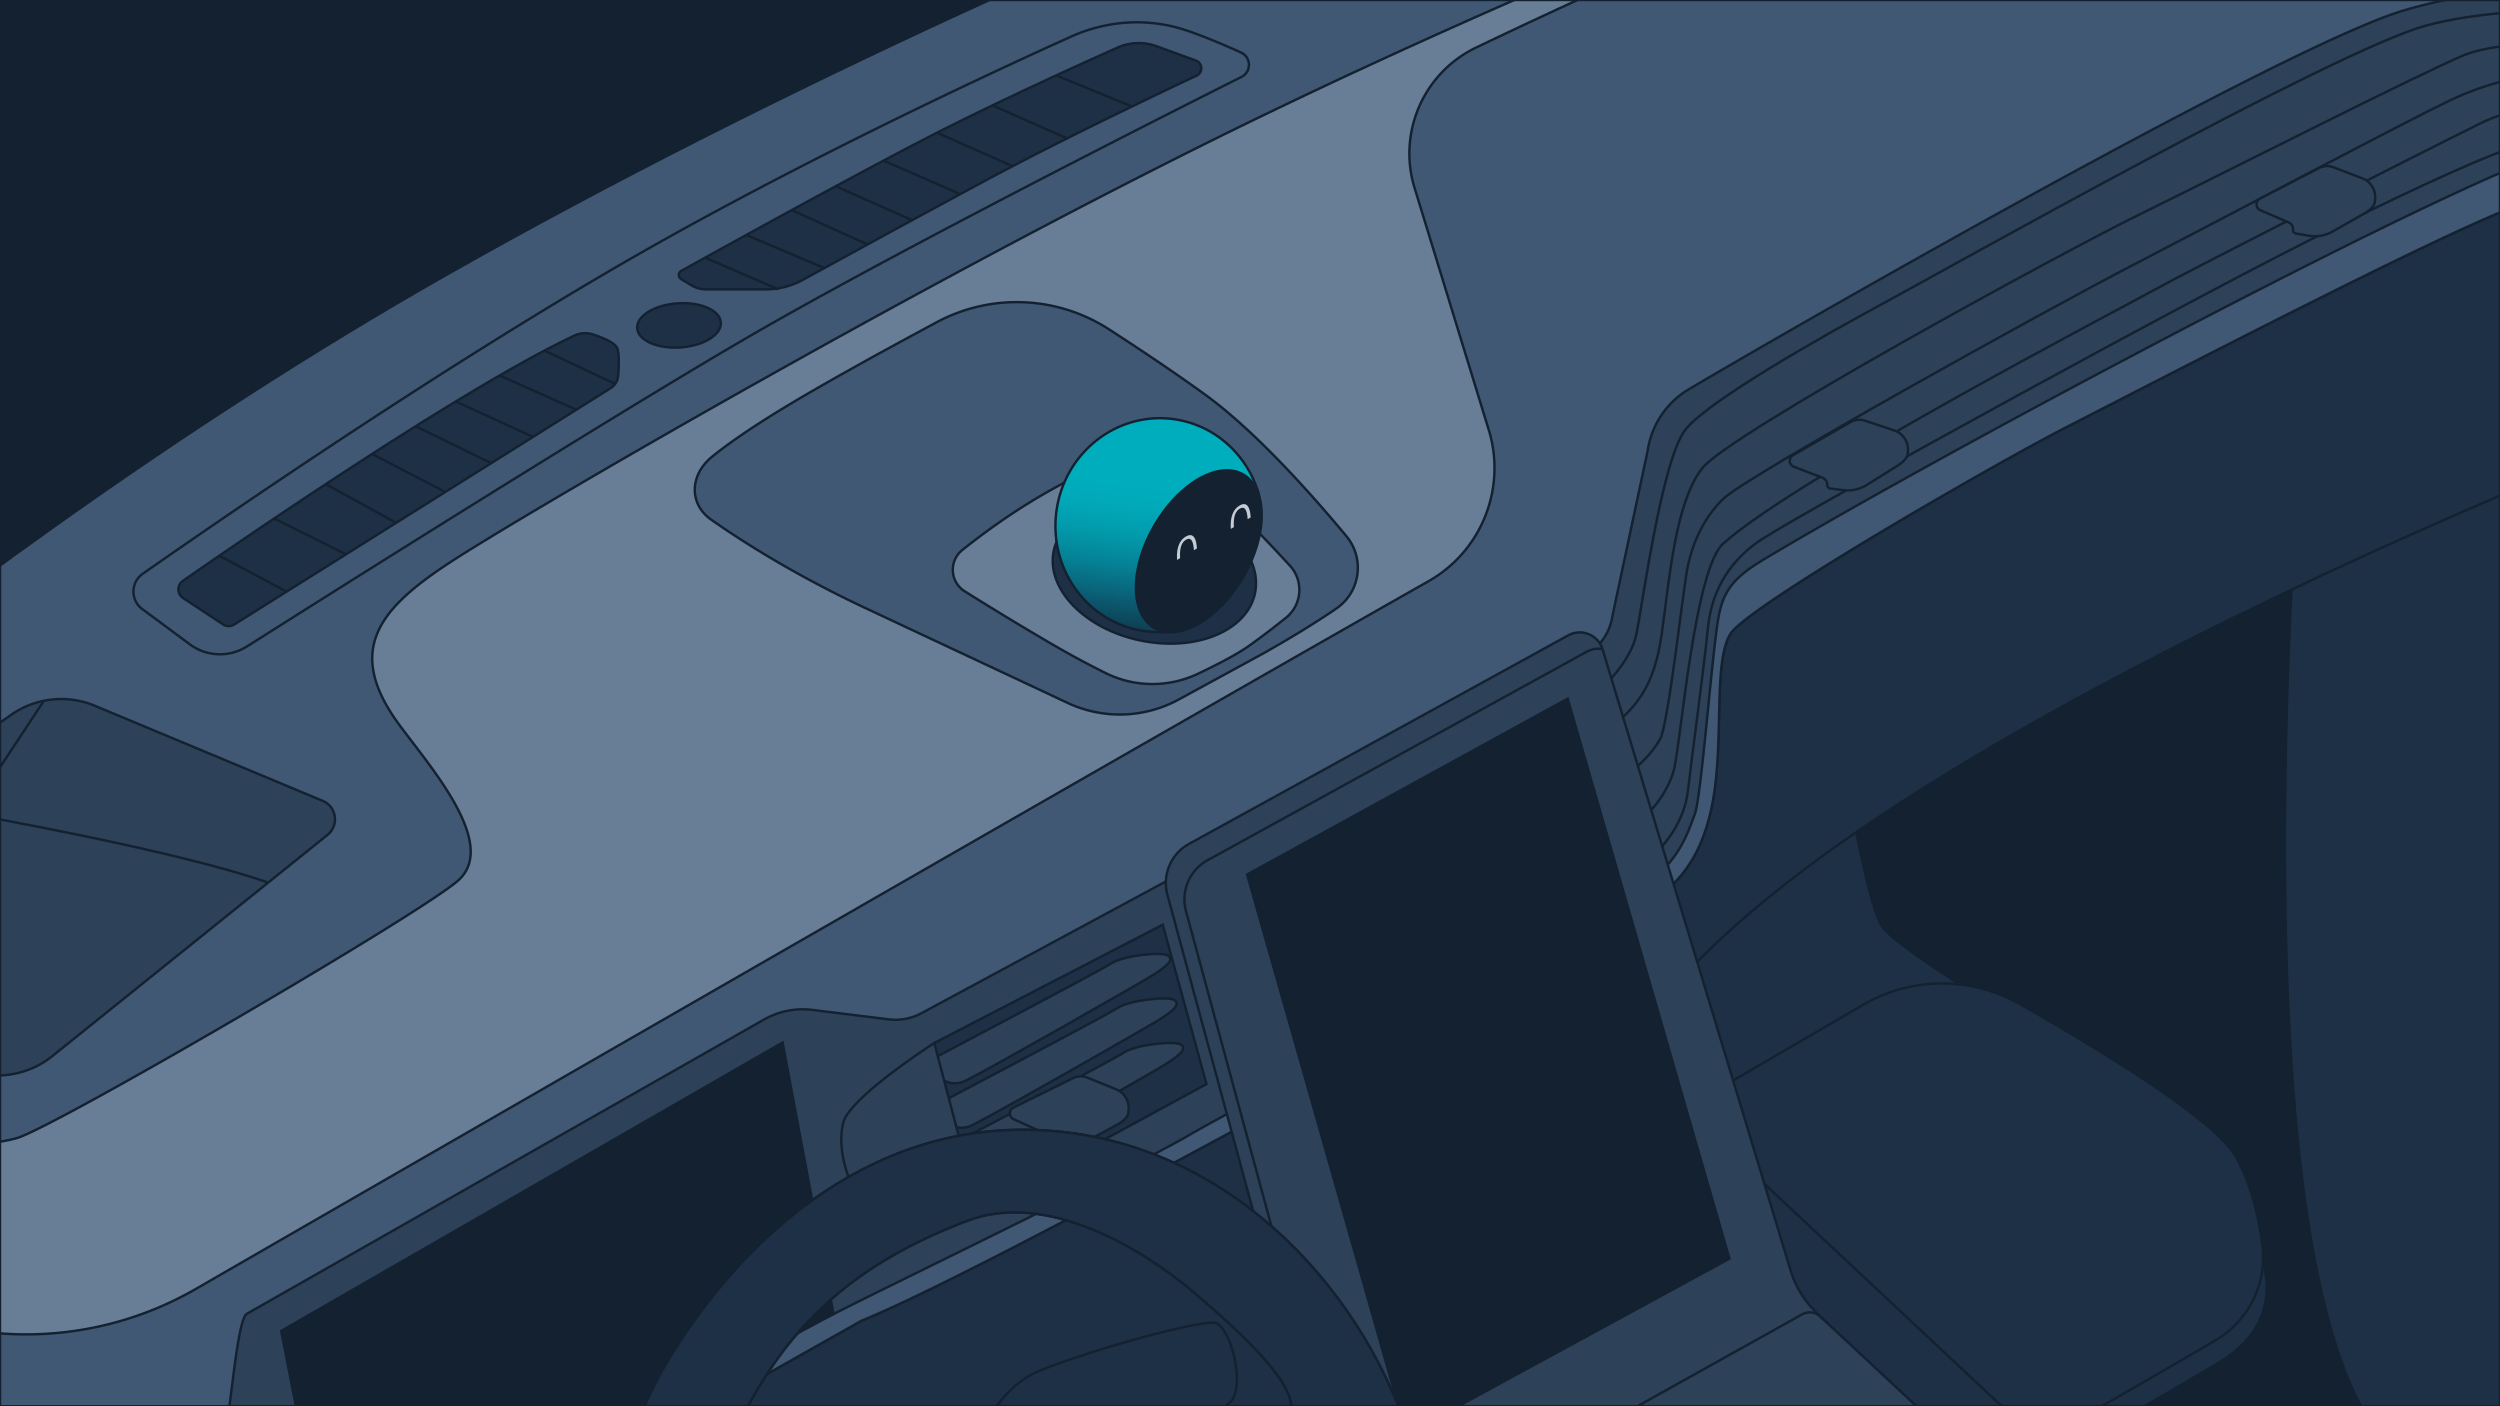 <svg version="1.0" xmlns="http://www.w3.org/2000/svg" xmlns:xlink="http://www.w3.org/1999/xlink" width="1024" height="576" xml:space="preserve"><defs><path id="a" d="M0 0h1024v576H0z"/></defs><clipPath id="b"><use xlink:href="#a" overflow="visible"/></clipPath><path clip-path="url(#b)" fill="#132130" stroke="#132130" stroke-miterlimit="10" d="M544.566-23.001-84.571 306.702V-15.556z"/><g clip-path="url(#b)"><g stroke="#132130" stroke-miterlimit="10"><path fill="#132130" d="M1053.403 93.095c12.488 28.648 112.552 431.147 171.543 469.372 35.315 22.87 1091.331 688.893 1636.855 1001.873l-1247.568 722.957-1691.997-980.785c-70.953-41.129-112.576-118.818-107.513-200.673l14.031-226.861L1053.403 93.095z"/><g fill="#1D3045"><path d="m514.943 563.56 244.638-143.254a65.911 65.911 0 0 1 66.068-.328c33.667 19.247 81.73 48.629 90.964 64.41 6.464 11.047 9.757 25.281 11.422 37.663 2.188 16.273-5.627 28.037-19.7 36.375-35.894 21.265-124.438 72.319-170.579 98.544-19.329 10.986-36.008 10.566-65.174 7.246-27.095-3.084-60.359-12.947-70.522-18.055-13.026-6.547-57.772-30.016-86.932-49.888-10.096-6.883-10.725-26.541-.185-32.713z"/><path d="M752.386 296.187s11.253 71.738 18.286 82.991 87.21 57.671 87.21 57.671L541.059 596.615c-8.184 4.127-17.87 4.019-25.931-.344-13.61-7.366-33.762-20.658-42.659-38.453-14.066-28.132-26.726-77.364-26.726-77.364l306.643-184.267z"/><path d="m525.729 549.859 237.424-138.305c19.79-11.528 44.211-11.639 64.12-.317 32.674 18.582 79.32 46.949 88.282 62.184 6.273 10.665 9.469 24.408 11.085 36.362 2.123 15.711-5.461 31.143-19.119 39.192-34.835 20.53-119.403 68.463-164.184 93.782a83.935 83.935 0 0 1-61.763 8.354c-25.661-6.442-58.579-15.216-68.442-20.148-12.642-6.321-60.004-34.736-88.303-53.922-9.8-6.644-9.329-21.224.9-27.182z"/></g></g><path fill="#1D3045" stroke="#132130" stroke-miterlimit="10" d="M2676.642 1065.608a155.796 155.796 0 0 1-.521 5.837c-.141 1.336-.31 2.715-.492 4.108-.535 4.192-1.238 8.622-2.082 13.278-.295 1.547-.591 3.123-.9 4.712-.464 2.406-.97 4.839-1.519 7.343-.169.83-.352 1.66-.549 2.504-.084.394-.169.788-.267 1.196-.281 1.238-.562 2.49-.858 3.756-.141.633-.296 1.252-.45 1.899-.155.633-.31 1.28-.464 1.927-.31 1.28-.619 2.574-.942 3.882a297.56 297.56 0 0 1-.731 2.926 373.574 373.574 0 0 1-1.533 5.95c-.267.999-.534 1.998-.802 3.01-.267.999-.535 2.011-.816 3.038-.281 1.027-.563 2.04-.844 3.066-.141.521-.281 1.055-.436 1.576a185.674 185.674 0 0 1-.97 3.46c-1.28 4.543-2.63 9.157-4.023 13.841v.014c-.197.619-.38 1.224-.563 1.843 0 .014 0 .028-.014.028-4.586 15.206-9.72 31.002-15.121 46.812a2108.74 2108.74 0 0 1-2.982 8.651c-.113.352-.239.703-.366 1.055a1153.99 1153.99 0 0 1-2.673 7.61c-.774 2.18-1.547 4.375-2.321 6.555-.661 1.843-1.322 3.671-1.983 5.514-.056.183-.127.366-.197.549-.731 2.011-1.463 4.023-2.18 6.02-.746 2.025-1.491 4.065-2.236 6.091-.717 1.941-1.435 3.896-2.152 5.823-.507 1.35-1.013 2.715-1.519 4.065l-1.519 4.051a2583.622 2583.622 0 0 1-4.627 12.209 5374.56 5374.56 0 0 0-3.25 8.44c-.38.957-.745 1.927-1.125 2.898-.478 1.224-.942 2.433-1.421 3.629a1863.059 1863.059 0 0 1-4.304 10.929c-.422 1.083-.844 2.138-1.266 3.193a2173.024 2173.024 0 0 1-5.359 13.321c-.591 1.421-1.154 2.827-1.716 4.22a6.714 6.714 0 0 0-.225.562c-.506 1.196-.984 2.377-1.463 3.545a1546.478 1546.478 0 0 1-3.221 7.765c-.605 1.449-1.195 2.855-1.772 4.248-5.022 11.956-9.368 21.887-12.674 29.047-.281.591-.534 1.182-.802 1.73-.52 1.125-1.027 2.166-1.477 3.123h-.014c-1.196 2.518-2.195 4.473-2.94 5.795-7.385 13.124-33.436 49.218-53.86 77.026-14.586 19.876-26.318 35.503-26.318 35.503-561.846-331.16-1462.814-840.09-1514.705-891.98-67.236-67.25-36.023-423.364-35.39-428.836l82.991-33.759 11.225 9.073c-.745 6.639-1.463 14.77-2.138 24.109-1.266 17.709-2.405 39.807-3.404 64.536-1.702 42.311-3.038 92.274-4.065 141.084-.858 41.397-1.505 81.95-1.983 116.285-.802 58.712 30.116 113.275 80.895 142.758 137.314 79.769 402.631 232.796 439.92 246.257 27.514 9.931 67.898 11.562 104.005 4.67h.014c30.341-5.809 57.671-17.639 71.808-35.616 21.564-27.443 37.543-124.148 51.032-200.528l1.28-7.174.549-3.01c.028-.127.042-.253.056-.38 0-.028 0-.042.014-.07 2.054-11.548 4.065-22.506 6.02-32.521h.014c1.941-9.917 3.84-18.919 5.711-26.684 0-.028.014-.056.014-.084a292 292 0 0 1 2.405-9.41c.014-.014.014-.028.014-.042.141-.478.267-.957.408-1.421 9.256-32.338 12.674-67.025 7.497-100.067l5.697-42.381a7.568 7.568 0 0 1 1.252-3.263c.169.324.366.717.605 1.153.056.113.127.239.197.38a162.64 162.64 0 0 0 6.302 10.831c.394.619.788 1.252 1.21 1.885.267.408.535.816.816 1.224v.014c.338.506.675 1.013 1.041 1.519.45.647.9 1.28 1.364 1.927.45.633.928 1.266 1.407 1.885.38.52.788 1.041 1.196 1.547.084.113.169.211.253.309.478.605.984 1.21 1.491 1.786a35.4 35.4 0 0 0 1.519 1.716c7.23 7.835 87.534 49.541 129.283 70.95a46.838 46.838 0 0 0 47.853-3.081l9.706-6.667 3.84-2.63 4.543 2.194 7.244 3.502 598.404 288.765s8.763 28.175 19.228 67.405c7.005 26.247 14.741 57.446 21.142 88.477.211 1.013.422 2.025.619 3.024.9 4.417 1.772 8.834 2.602 13.236.422 2.194.83 4.389 1.224 6.569a742.666 742.666 0 0 1 4.473 27.091c.239 1.632.464 3.263.689 4.881.295 2.068.563 4.121.816 6.147.127 1.013.253 2.012.366 3.024.45 3.699.844 7.314 1.181 10.873.071.661.127 1.322.183 1.983l.169 1.815a339.1 339.1 0 0 1 .394 4.979c.042.577.084 1.153.113 1.716.042.563.084 1.125.112 1.688.056.914.113 1.815.155 2.715.014.323.042.661.056.985.07 1.364.127 2.701.168 4.037.056 1.786.099 3.559.127 5.289v.113c.054 4.966-.058 9.664-.368 14.025z"/><path fill="none" stroke="#132130" stroke-miterlimit="10" d="M943.687 163.922v-.014"/><path fill="#1D3045" stroke="#132130" stroke-miterlimit="10" d="m666.315 432.109 219.137 205.254c-8.848-7.849-21.563-9.762-32.366-4.698-16.711 7.835-44.379 21.803-83.16 44.646-68.559 40.398-95.383 57.095-97.211 66.688-1.491 7.863 2.265 24.081 8.721 30.777-42.832-33.829-138.58-109.126-195.83-151.507-30.946-22.914-72.174-26.388-106.523-8.988C276.639 666.156 58.388 779.178-21.592 839.916h-.028c.295-7.638-2.377-15.417-8.229-21.451l-80.838-83.455c154.657-122.587 451.96-355.059 565.46-421.747C792.067 115.085 1079.89 66.148 1079.89 66.148s32.577 53.395 34.04 66.604c1.463 13.194 0 33.745 0 33.745S729.571 309.915 666.315 432.109z"/><path fill="#2D4158" stroke="#132130" stroke-miterlimit="10" d="m745.822 539.471 81.009 75.526c3.544 3.544 4.9 12.531-5.609 18.458-43.574 24.576-137.546 78.582-143.687 81.889-7.974 4.293-22.45 5.119-29.197 8.799s-10.928 19.811-18.192 25.238c-7.305 5.457-13.697 2.441-29.031-8.599s-25.497-24.866-23.944-37.816c2.078-17.326 21.038-36.276 10.914-46.922-10.557-11.101-29.543-30.407-29.543-30.407l187.28-86.166z"/><path fill="#405873" stroke="#132130" stroke-miterlimit="10" d="m-178.426 626.763-113.928-110.018c-10.563-10.2-10.637-27.106-.149-37.383 59.928-58.724 254.381-241.467 475.904-367.106 267.116-151.499 615.392-273.643 674.482-276.36 0 0 32.173 13.085 69.232 41.454 9.694 7.421 9.194 22.18-1.031 28.851l-1104.51 720.562z"/><path fill="#687D96" stroke="#132130" stroke-miterlimit="10" d="M1150.811 29.886c-5.669-27.443-17.597-40.637-43.788-61.793-10.536-8.524-29.961-20.579-51.215-32.676a1042.2 1042.2 0 0 0-25.516-14.108c-23.589-12.66-46.053-23.702-58.178-28.554-27.598-11.042-67.307-2.715-123.979 16.612C791.462-71.321 648.493-16.111 517.143 47.37 385.779 110.851 222.09 206.163 186.925 228.669c-30.988 19.833-46.475 36.853-23.308 68.305 12.885 17.484 40.187 48.444 24.405 63.354-13.419 12.66-166.684 101.966-181.285 105.89-27.767 7.455-77.223-1.238-98.21 0-11.112.647-23.913 4.178-40.328 18.497-16.415 14.333-59.739 55.055-54.352 68.193 5.401 13.124 26.459 20.508 23.913 44.618-2.49 23.589-34.842 22.182-45.012 67.405-2.011 8.974 65.366 82.906 91.121 94.004 25.629 11.056 55.801 3.714 81.908-5.528.141-.056.281-.098.422-.155 26.205-9.312 112.726-51.412 132.039-59.556 7.174-3.024 12.716-5.866 16.851-8.229 6.063-3.474 10.929-8.665 14.052-14.91l4.332-5.837 219.433-123.783c52.045-21.099 242.965-127.327 320.709-170.201 7.174-3.953 13.855-9.438 19.074-17.934.014 0 .014-.014.028-.014 4.009-6.541 7.174-14.868 9.03-25.657 4.29-24.841 0-56.265 7.033-67.518s106.903-68.924 137.877-84.791c26.979-13.827 72.089-37.135 111.911-56.912 32.113-15.951 60.794-29.609 73.735-34.125 8.777-3.066 21.423-6.161 34.884-9.101 2.194-.492 4.417-.956 6.653-1.435 5.036-1.069 10.114-2.11 15.079-3.109 5.12-1.041 10.128-2.054 14.854-2.996 15.965-3.263 28.625-6.006 31.396-7.849 1.153-.774 2.462-1.575 3.826-2.476 6.823-4.498 15.037-11.32 11.816-26.933z"/><path fill="#405873" stroke="#132130" stroke-miterlimit="10" d="M517.939 267.363c13.083-7.4 22.609-13.422 29.489-18.156 9.8-6.742 11.647-20.451 4.047-29.601-13.989-16.843-37.179-42.982-57.87-57.976-12.646-9.163-26.798-18.614-39.338-26.721-21.305-13.774-48.411-14.873-70.748-2.843-12.844 6.917-26.019 14.07-33.577 18.333-11.609 6.549-40.856 22.561-58.22 36.627-9.389 7.606-9.488 19.472-.445 25.81 13.696 9.598 35.019 23.017 63.344 36.302l82.644 38.762a50.404 50.404 0 0 0 45.529-1.379l35.145-19.158z"/><path fill="#687D96" stroke="#132130" stroke-miterlimit="10" d="M511.946 264.29c5.413-3.874 10.52-7.827 14.791-11.257 6.624-5.319 7.348-15.129 1.586-21.372-7.838-8.493-18.222-19.483-24.088-24.616-4.705-4.117-11.594-9.901-17.683-14.966a28.922 28.922 0 0 0-30.111-4.254c-8.475 3.714-19.288 8.893-30.349 15.364-12.825 7.504-24.129 15.877-31.914 22.083-5.593 4.458-5.1 13.106.957 16.911a1289.214 1289.214 0 0 0 34.765 21.079c8.992 5.254 16.737 9.348 23.048 12.464 11.838 5.845 25.691 5.924 37.631.29 7.72-3.644 16.102-7.958 21.367-11.726z"/><ellipse transform="rotate(-168.082 472.812 234.28)" fill="#1D3045" stroke="#132130" stroke-miterlimit="10" cx="472.789" cy="234.26" rx="42.131" ry="28.628"/><linearGradient id="c" gradientUnits="userSpaceOnUse" x1="475.116" y1="200.146" x2="465.945" y2="267.885"><stop offset="0" style="stop-color:#00adbc"/><stop offset=".139" style="stop-color:#01a8b8"/><stop offset=".303" style="stop-color:#029aab"/><stop offset=".479" style="stop-color:#058296"/><stop offset=".662" style="stop-color:#0a6278"/><stop offset=".679" style="stop-color:#0a5e75"/><stop offset=".812" style="stop-color:#0d475b"/><stop offset="1" style="stop-color:#132130"/></linearGradient><path fill="url(#c)" stroke="#132130" stroke-miterlimit="10" d="M512.979 208.412c2.239-1.253 3.256-3.895 2.527-6.355a43.99 43.99 0 0 0-4.946-10.935c-6.569-10.479-17.484-17.963-30.496-19.524-23.308-2.813-44.548 14.404-47.431 38.429-2.884 24.039 13.658 45.786 36.966 48.585.858.098 1.702.169 2.546.225.889.053 3.54.093 5.907.103a5.538 5.538 0 0 0 5.23-3.656l29.697-46.872z"/><path fill="#132130" stroke="#132130" stroke-miterlimit="10" d="M490.96 196.168c-14.236 8.219-25.741 28.148-25.695 44.505.046 16.358 11.627 22.947 25.863 14.728 14.236-8.219 25.733-28.132 25.686-44.49-.046-16.357-11.618-22.962-25.854-14.743"/><defs><path id="d" d="m482.123 229.351-.456-7.234 30.154-17.411.456 7.234z"/></defs><clipPath id="e"><use xlink:href="#d" overflow="visible"/></clipPath><g fill="#C4CBD4" clip-path="url(#e)"><path d="M485.74 219.765c-3.186 1.84-3.86 5.741-3.617 9.586l1.264-.73c-.199-3.162.162-6.247 2.435-7.559 2.279-1.316 2.991 1.149 3.19 4.311l1.251-.723c-.242-3.844-1.337-6.724-4.523-4.885m22.02-12.714c-2.018 1.165-3.024 3.153-3.435 5.441-.235 1.314-.271 2.734-.182 4.144l1.264-.73a19.57 19.57 0 0 1-.004-2.685c.178-2.115.824-3.941 2.439-4.874 2.273-1.312 2.991 1.149 3.19 4.311l1.245-.719c-.242-3.844-1.331-6.728-4.517-4.888"/></g><path fill="#2D4158" stroke="#132130" stroke-miterlimit="10" d="M-101.853 400.77c-6.128-2.606-7.719-10.555-3.058-15.31 12.367-12.619 34.154-34.442 50.24-48.335 15.239-13.161 42.043-32.327 59.275-44.358a35.747 35.747 0 0 1 34.233-3.685l93.331 38.943c5.735 2.393 6.822 10.05 1.978 13.944L21.461 432.564a35.995 35.995 0 0 1-36.643 5.07l-86.671-36.864z"/><path d="M-101.488 400.924c22.731-18.863 72.821-59.781 88.884-67.588 0 0 86.029 15.177 122.432 28.189m-91.852-74.481-30.58 46.292" fill="none" stroke="#132130" stroke-miterlimit="10"/><g stroke="#132130" stroke-miterlimit="10"><path fill="none" d="M508.501 31.51c4.175-2.097 4.049-8.088-.206-10.016-5.851-2.65-13.411-5.894-20.631-8.456a91.454 91.454 0 0 0-2.647-.892c-15.19-4.86-31.657-3.747-46.197 2.806-35.54 16.016-116.727 53.768-188.35 95.549-77.485 45.2-163.145 104.324-192.003 124.522-4.99 3.492-5.081 10.844-.186 14.468l19.5 14.437a20.684 20.684 0 0 0 23.376.857c35.969-22.772 144.209-91.05 202.617-125.181C363.191 104.881 474.413 48.63 508.501 31.51z"/><ellipse transform="rotate(176.072 278.116 133.27)" fill="#1D3045" cx="278.104" cy="133.264" rx="17.182" ry="9.06"/><path fill="#1D3045" d="M74.88 237.951c22.484-15.65 113.73-78.495 160.419-100.504a10.25 10.25 0 0 1 7.558-.464c3.86 1.254 9.226 3.396 10.031 5.809.809 2.427.593 7.587.326 11.042a6.735 6.735 0 0 1-3.136 5.19L95.915 255.812a4.224 4.224 0 0 1-4.574-.053L74.966 244.94c-2.49-1.645-2.536-5.284-.086-6.989z"/><path fill="none" d="m223.004 143.623 28.95 13.629m-47.329-3.433 31.459 13.991m-49.395-3.354 31.629 14.508M170.26 174.6l30.953 15.103m-48.811-3.75 29.992 15.565m-48.949-3.217 28.812 15.859m-49.971-1.779 29.422 14.681m-51.884.569 27.569 14.697"/><path fill="#1D3045" d="M279.032 114.339c-1.299-.783-1.271-2.674.055-3.41 13.043-7.24 66.03-36.573 98.904-53.586 28.586-14.794 64.204-30.919 79.765-37.855a21.274 21.274 0 0 1 15.949-.555l16.125 5.872c2.806 1.022 2.99 4.919.288 6.188-16.025 7.53-55.27 26.205-86.327 42.888-30.055 16.145-61.229 33.223-74.892 40.728a31.77 31.77 0 0 1-15.3 3.925h-24.493c-2.036 0-4.033-.555-5.776-1.606l-4.298-2.589z"/><path fill="none" d="m288.815 105.541 30.022 12.993m-13.175-22.276 31.994 13.546m-13.37-23.74 31.069 14.061m-13.058-23.833 31.318 13.893M361.881 65.8l31.445 13.715m-9.489-25.168 30.901 13.743m-8.234-24.917 30.561 13.521m-4.457-25.801 31.043 12.724"/></g><path fill="#405873" stroke="#132130" stroke-miterlimit="10" d="M1138.996 56.822c-1.364.9-2.673 1.702-3.826 2.476-2.771 1.843-15.431 4.586-31.396 7.849-4.726.942-9.734 1.955-14.854 2.996-4.965.999-10.043 2.04-15.079 3.109-2.237.478-4.459.942-6.653 1.435-13.462 2.94-26.107 6.034-34.884 9.101-12.941 4.515-41.622 18.174-73.735 34.125-39.821 19.777-84.932 43.085-111.911 56.912-30.974 15.867-130.844 73.538-137.877 84.791-7.033 11.253-2.743 42.677-7.033 67.518-1.857 10.789-5.022 19.116-9.03 25.657-.014 0-.014.014-.028.014-5.219 8.496-11.9 13.982-19.074 17.934-77.744 42.874-268.664 149.102-320.709 170.201L133.473 664.721l-4.332 5.837c-3.123 6.245-7.99 11.436-14.052 14.91-4.135 2.363-9.678 5.204-16.851 8.229-19.313 8.144-105.834 50.245-132.039 59.556-.141.056-.281.098-.422.155 0-33.478-1.561-61.005-8.13-87.281-7.329-29.3-64.451-88.941-93.245-117.579-9.621-9.565-11.506-24.447-4.614-36.122l6.428-10.873 100.742 37.965a139.219 139.219 0 0 0 113.303-11.591c120.618-69.586 403.686-232.528 504.864-289.862 21.395-12.125 31.705-37.304 24.982-60.949L579.133 76.065c-6.414-22.548 4.332-46.433 25.46-56.574 37.655-18.033 99.181-46.447 159.047-69.332 45.504-17.4 86.873-31.297 117.734-41.087 37.177-11.787 77.505-8.623 112.305 8.988 53.255 26.937 104.681 59.88 115.99 68.671 12.589 9.79 20.269 28.808 24.785 42.381a77.519 77.519 0 0 1 3.854 20.227l.688 7.483z"/><path fill="#132130" stroke="#132130" stroke-miterlimit="10" d="M341.414 538.252c-21.479 11.07-174.744 96.424-205.437 113.627l-20.79-106.72 205.367-118.156 20.86 111.249z"/><g stroke="#132130" stroke-miterlimit="10"><path fill="#2D4158" d="M1126.772 44.149c-1.125 4.712-8.651 7.23-23.083 9.945-14.446 2.701-51.904 4.515-82.977 18.202-69.417 30.594-226.719 114.246-296.656 155.882-11.492 6.836-17.667 11.802-19.974 23.702-2.827 14.601-7.117 74.34-9.917 81.696-2.813 7.357-6.513 20.312-22.97 30.735-16.457 10.437-167.374 90.797-183.311 100.165-24.011 14.108-123.543 62.004-146.232 73.651-.084.042-.155.084-.239.127l-20.86-111.25-205.366 118.155 20.79 106.72c-3.221 1.8-5.092 2.855-5.317 2.996 0 0-1.393 14.179-12.435 19.566-11.042 5.387-118.733 57.798-126.708 60.288-7.976 2.504-15.22-3.277-17.062-15.206-1.843-11.914-9.607-58.164 9.917-71.681 18.286-12.66 106.467-59.05 108.31-64.705 1.843-5.655 4.473-42.719 8.44-45.012l211.612-120.407a32.19 32.19 0 0 1 20.466-4.009l30.608 3.784a22.24 22.24 0 0 0 13.461-2.405l271.59-146.373a22.356 22.356 0 0 0 11.605-16.471l14.418-67.63a35.238 35.238 0 0 1 16.964-25.235C748.377 126.042 939.171 17.268 985.393 4.032c54.492-15.628 111.967-10.071 120.983-4.867 9.031 5.204 21.564 40.145 20.396 44.984z"/><path fill="#2D4158" d="M1099.594 6.879c6.883 1.945 19.87 32.377 14.595 35.444-5.276 3.067-47.745 7.626-78.741 16.107-15.586 4.265-43.213 17.305-78.364 34.409-54.705 26.619-215.757 115.357-235.118 127.823-12.49 8.041-20.806 20.212-22.391 36.45-1.585 16.237-7.09 56.595-8.174 66.585-1.437 13.243-10.043 23.297-16.68 29.105l-20.189-69.415s13.251-11.454 15.74-23.623c2.489-12.168 10.532-72.066 20.212-83.958 9.679-11.892 56.141-38.165 80.201-51.163 24.06-12.998 186.12-104.261 223.18-114.217 37.059-9.956 97.195-5.959 105.729-3.547z"/><path fill="none" d="M658.961 298.615c10.846-8.53 18.546-16.85 21.662-38.851 3.116-22.001 5.52-53.822 16.561-67.929 11.04-14.107 146.592-88.016 179.1-103.964S992.82 29.296 1009.38 22.549c17.535-7.144 67.776-6.134 71.762-4.907s12.359 17.193 8.28 19.321c-7.054 3.68-49.068 1.533-73.296 13.494-24.228 11.96-119.604 60.415-132.791 67.776-12.122 6.766-146.005 76.496-177.456 104.346-11.603 10.275-17.207 79.047-20.044 91.928-1.53 6.947-7.265 16.879-16.053 23.16"/><path fill="none" d="M1064.582 27.762s-31.953-.49-60.722 13.187c-18.707 8.894-92.332 48.022-129.122 67.036-36.848 19.044-159.056 86.892-168.785 96.247-7.974 7.667-12.321 17.436-14.547 27.214-1.796 7.892-8.031 65.43-11.404 71.256-3.373 5.827-8.267 11.06-15.324 15.571"/><path fill="#1D3045" d="m382.691 427.207 93.565-48.442 17.92 65.275-93.703 50.909"/><path fill="#2D4158" d="M478.543 391.459c-2.544-1.799-18.582-.07-23.489 3.201s-72.738 38.812-74.694 39.907c-1.956 1.095 5.766 12.698 15.275 8.043 9.509-4.655 71.156-39.807 76.328-43.061 5.172-3.253 9.209-6.23 6.58-8.09zm2.636 18.237c-2.544-1.799-18.582-.07-23.489 3.201s-72.738 38.812-74.694 39.907c-1.956 1.096 5.766 12.698 15.275 8.043 9.509-4.655 71.156-39.807 76.328-43.061 5.172-3.254 9.209-6.23 6.58-8.09zm2.636 18.237c-2.544-1.799-18.582-.07-23.489 3.201s-72.738 38.812-74.694 39.907c-1.956 1.095 5.766 12.698 15.275 8.043 9.509-4.655 71.156-39.807 76.328-43.061 5.171-3.254 9.209-6.231 6.58-8.09z"/><path fill="#2D4158" d="M345.367 459.964c2.468-10.39 37.324-32.756 37.324-32.756l17.782 67.742s-34.579 12.023-43.233 3.091c-8.363-8.632-14.909-25.298-11.873-38.077zm100.079-18.55 11.739 4.782a8.225 8.225 0 0 1 5.086 8.385l-.108 1.158c-.206 2.202-2.95 4.163-4.936 5.136l-13.133 7.104a14.926 14.926 0 0 1-9.403 1.252l-5.165-.998a1.416 1.416 0 0 1-1.142-1.523 3.09 3.09 0 0 0-1.796-3.101l-11.408-5.199c-2.003-.913-2.048-3.742-.075-4.719l24.373-12.061a7.272 7.272 0 0 1 5.968-.216zm318.421-269.113 12.02 4.024a8.224 8.224 0 0 1 5.61 8.044l-.034 1.162c-.066 2.211-2.678 4.342-4.599 5.441l-12.654 7.926a14.922 14.922 0 0 1-9.304 1.849l-5.218-.667a1.416 1.416 0 0 1-1.236-1.447 3.09 3.09 0 0 0-1.99-2.98l-11.716-4.461c-2.057-.783-2.283-3.604-.376-4.704l23.555-13.59a7.27 7.27 0 0 1 5.942-.597zM955.77 68.51l11.834 4.541a8.226 8.226 0 0 1 5.257 8.279l-.085 1.16c-.161 2.206-2.864 4.222-4.83 5.236l-12.985 7.37a14.927 14.927 0 0 1-9.376 1.444l-5.184-.893a1.416 1.416 0 0 1-1.172-1.499 3.092 3.092 0 0 0-1.859-3.064l-11.512-4.964c-2.021-.872-2.125-3.7-.172-4.716l24.121-12.557a7.279 7.279 0 0 1 5.963-.337z"/></g><g stroke="#132130" stroke-miterlimit="10"><path fill="#2D4158" d="m746.698 540.366-.876-.895-3.44-3.533a39.986 39.986 0 0 1-4.214-5.388 49.976 49.976 0 0 1-.801-1.295 39.015 39.015 0 0 1-3.913-8.805l-11.713-38.686-8.794-29.054-2.532-8.357-28.442-93.937-5.034-16.645-2.088-6.888-3.934-12.99-1.14-3.779-3.934-12.98-1.431-4.713.001-.011-3.934-12.979-1.198-3.962-2.87-9.495-.029-.103-.011-.001a9.453 9.453 0 0 0-.93-2.087c-2.613-4.389-8.373-6.128-13.087-3.542l-36.041 19.817-119.29 65.594a18.33 18.33 0 0 0-8.893 20.701l2.045 7.525 4.83 17.857 5.098 18.801 3.833 14.13 5.155 19.006 4.146 15.312 7.418 27.361 27.703 102.225 3.5 12.913.552 2.024.904 3.33 4.318 15.926a26.569 26.569 0 0 0 8.816 13.609l4.435 3.614.042.047"/><path fill="none" d="m746.703 540.37-.876-.895a6.367 6.367 0 0 0-7.721-1.082l-172.881 96.392a9.23 9.23 0 0 0-4.294 5.254m-.043-.047a26.238 26.238 0 0 1-5.645-10.55l-7.561-27.895-3.946-14.573-57.995-213.931a18.346 18.346 0 0 1 8.893-20.712l149.325-82.103.127-.072.23-.123 1.626-.908 4.022-2.205c2.062-1.122 4.299-1.44 6.411-1.045l.011.001"/></g><path fill="#132130" stroke="#132130" stroke-miterlimit="10" d="m576.082 587.533 132.311-71.997-66.263-229.383-131.312 72.046z"/><g fill="#1D3045" stroke="#132130" stroke-miterlimit="10"><path d="M288.831 649.305c-1.818-5.101-1.556-38.137 17.54-73.416 19.096-35.279 45.308-58.987 89.953-75.921 31.963-12.124 70.879 10.743 93.21 29.817 24.054 20.546 45.564 41.56 37.835 51.616-7.729 10.056-26.171 9.902-59.468 10.934-28.272.877-89.815-3.739-129.458 18.883-38.253 21.831-47.408 44.272-49.612 38.087zm258.906 86.736c-10.075 36.942-17.744 59.127-28.49 59.799-10.747.672-37.595-14.27-58.992-2.18-21.396 12.09-55.651 24.18-54.98 37.614.671 13.433.116 34.656-8.444 37.827-8.453 3.131-45.962-8.273-60.739-25.065-14.777-16.792-19.98-46.329-14.692-54.734 5.288-8.404 20.855 3.408 35.573 8.584 14.718 5.177 45.615 6.52 76.512-10.272s49.691-33.281 59.306-46.565c14.45-19.964 19.597-45.867 27.563-67.189 4.841-12.96 20.445-5.32 25.818 2.068 5.373 7.39 11.64 23.171 1.565 60.113zm32.753-136.598c-16.12-63.02-68.81-125.378-141.319-135.305-72.509-9.928-129.444 34.785-164.371 91.206-34.928 56.421-47.429 162.828-14.785 244.879 24.852 62.466 91.526 96.875 121.751 102.249 30.226 5.374 63.81-17.464 114.376-45.002 50.567-27.539 48.098-19.283 74.294-68.987 9.414-17.863 15.498-43.44 19.255-66.921 8.154-50.97 1.125-81.747-9.201-122.119z"/><path d="M394.539 604.886s8.562-34.16 31.07-43.348c22.508-9.188 66.066-20.805 71.997-19.724 5.931 1.081 12.239 23.171 7.182 31.501-4.491 7.397-82.399 44.379-89.452 42.847-7.054-1.533-21.77-8.004-20.797-11.276z"/><path d="M580.49 599.443c-16.12-63.02-68.81-125.378-141.319-135.305-72.509-9.928-129.444 34.785-164.371 91.206-34.928 56.421-47.429 162.828-14.785 244.879 24.852 62.466 91.526 96.875 121.751 102.249 30.226 5.374 63.81-17.464 114.376-45.002 50.567-27.539 48.098-19.283 74.294-68.987 9.414-17.863 15.498-43.44 19.255-66.921 8.154-50.97 1.125-81.747-9.201-122.119zm-291.659 49.862c-1.818-5.101-1.556-38.137 17.54-73.416 19.096-35.279 45.308-58.987 89.953-75.921 31.963-12.124 70.879 10.743 93.21 29.817 24.054 20.546 45.564 41.56 37.835 51.616-7.729 10.056-26.171 9.902-59.468 10.934-28.272.877-89.815-3.739-129.458 18.883-38.253 21.831-47.408 44.272-49.612 38.087zm258.906 86.736c-10.075 36.942-17.744 59.127-28.49 59.799-10.747.672-37.595-14.27-58.992-2.18-21.396 12.09-55.651 24.18-54.98 37.614.671 13.433.116 34.656-8.444 37.827-8.453 3.131-45.962-8.273-60.739-25.065-14.777-16.792-19.98-46.329-14.692-54.734 5.288-8.404 20.855 3.408 35.573 8.584 14.718 5.177 45.615 6.52 76.512-10.272s49.691-33.281 59.306-46.565c14.45-19.964 19.597-45.867 27.563-67.189 4.841-12.96 20.445-5.32 25.818 2.068 5.373 7.39 11.64 23.171 1.565 60.113z"/></g></g><use xlink:href="#a" overflow="visible" fill="none" stroke="#132130" stroke-miterlimit="10"/></svg>